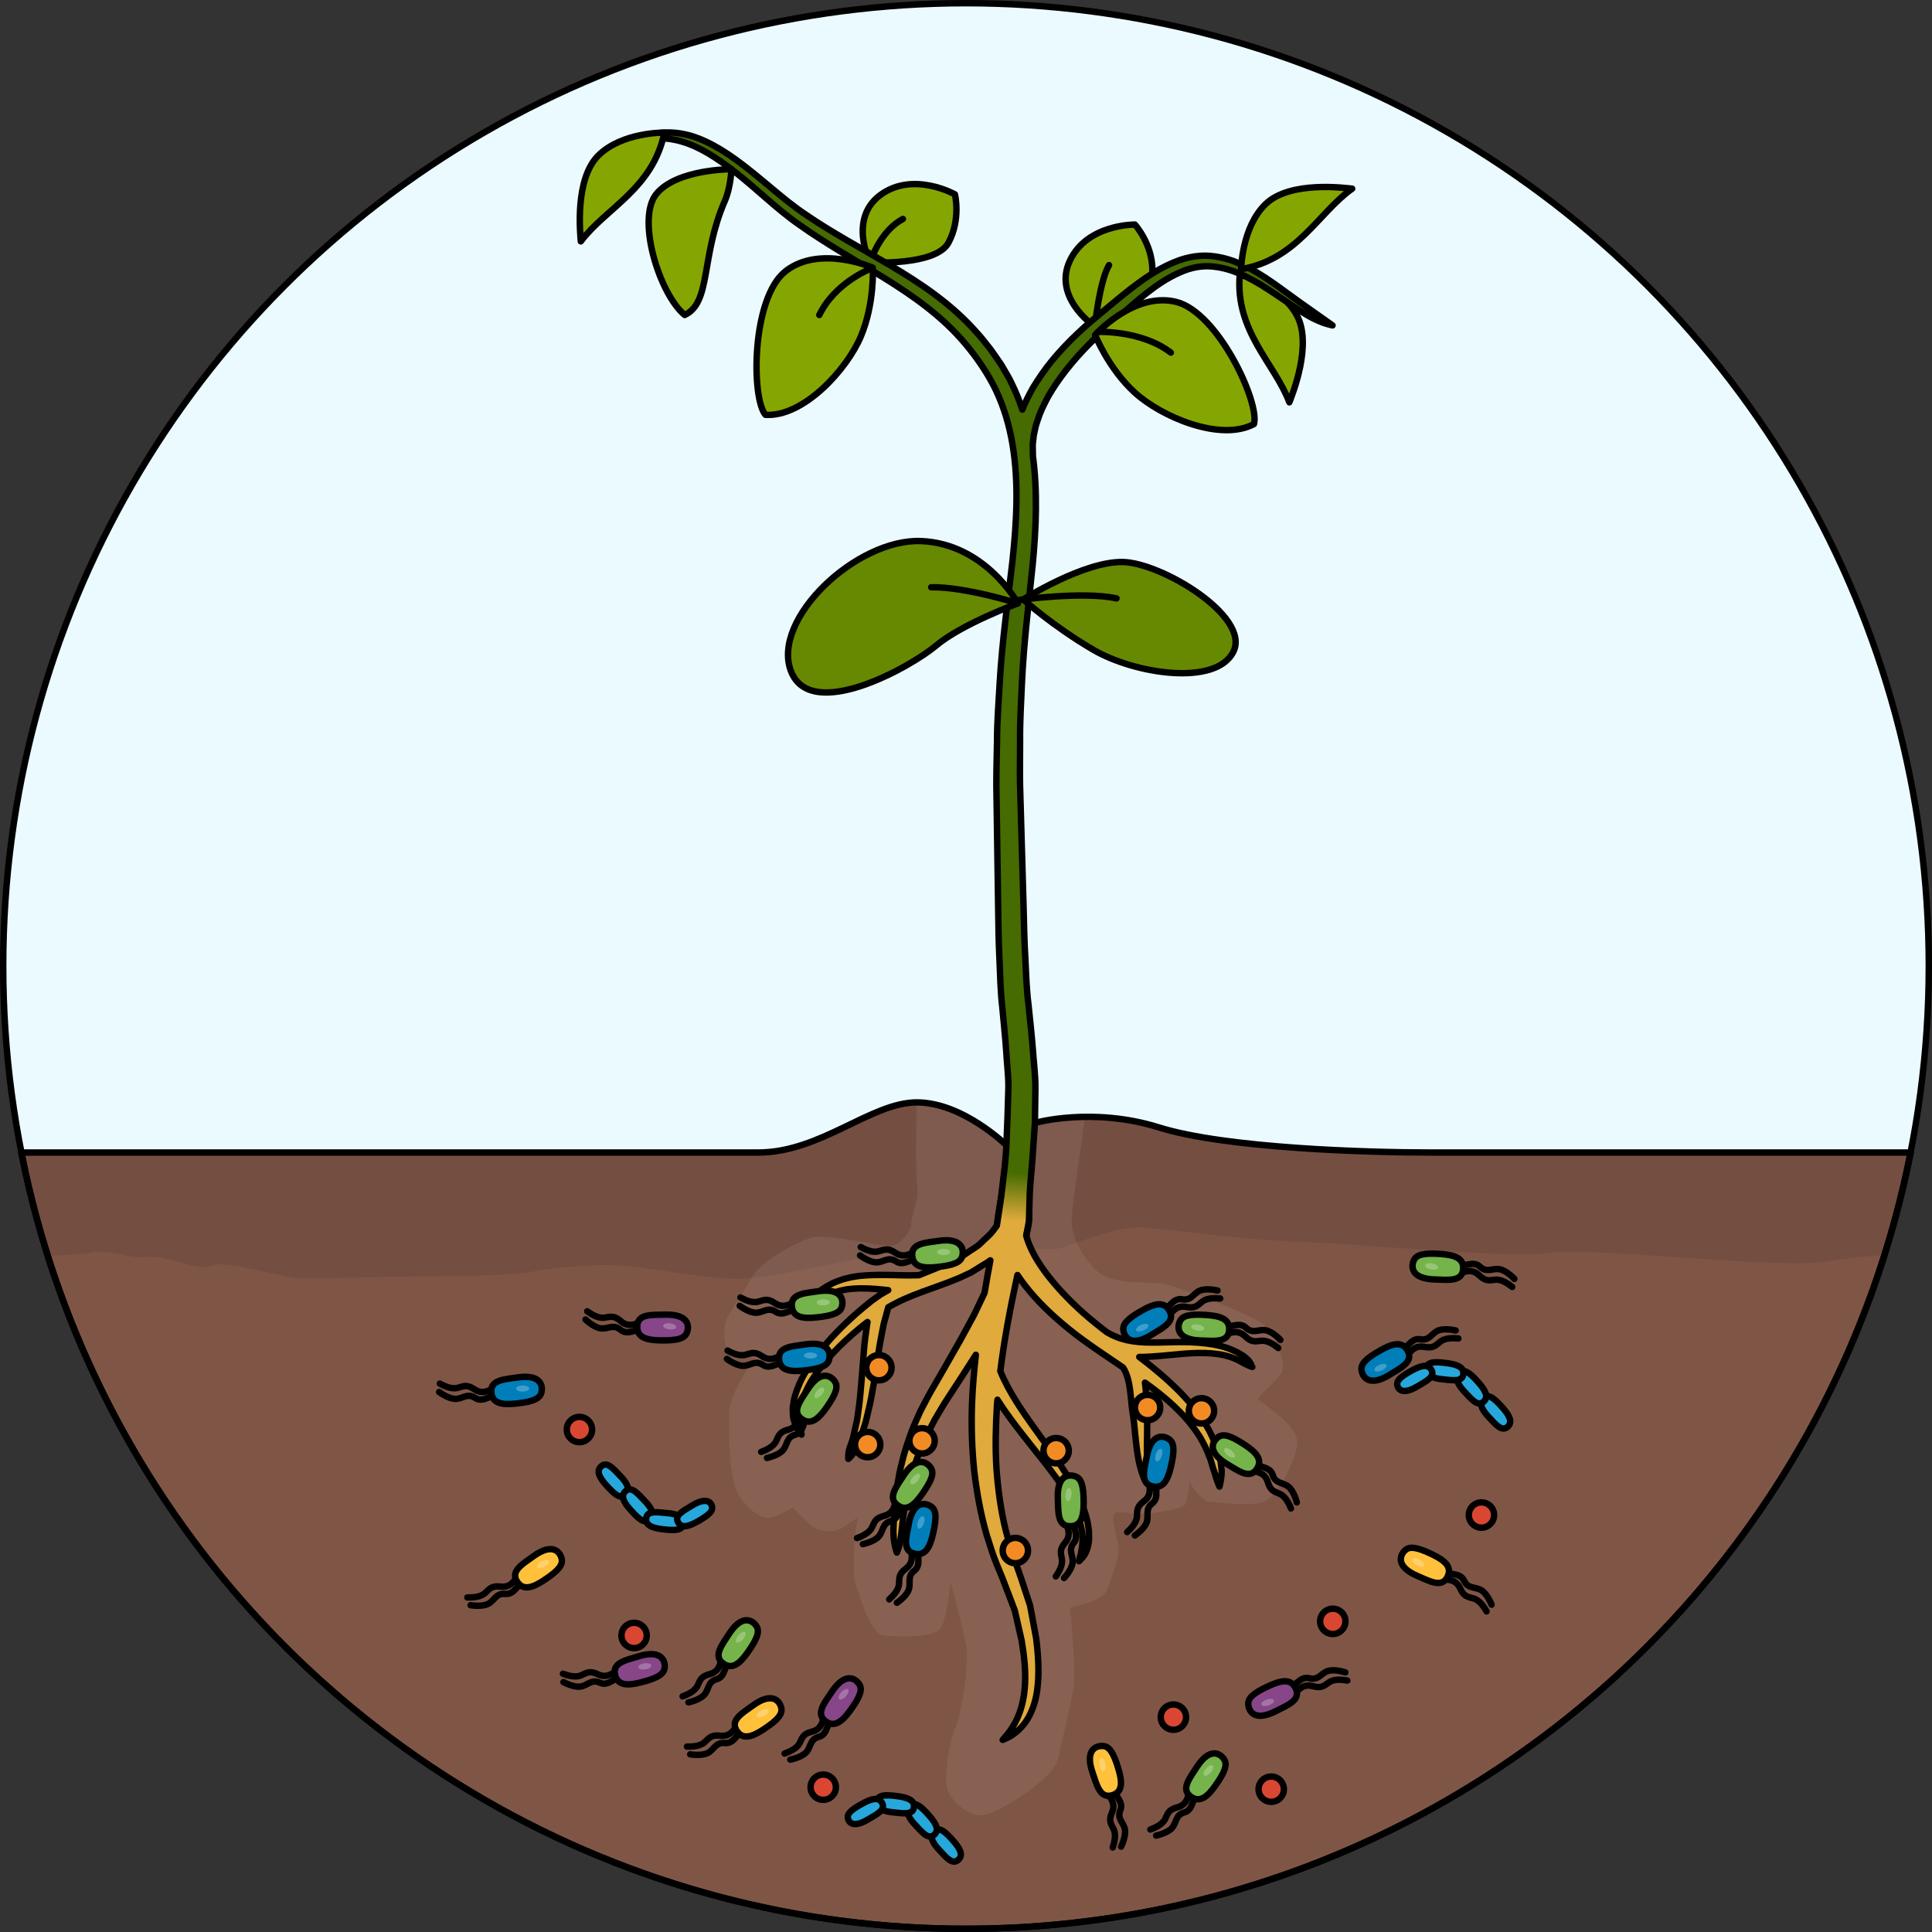 <?xml version="1.0" encoding="utf-8"?>
<!-- Generator: Adobe Illustrator 27.2.0, SVG Export Plug-In . SVG Version: 6.00 Build 0)  -->
<svg version="1.1" id="Camada_1" xmlns="http://www.w3.org/2000/svg" xmlns:xlink="http://www.w3.org/1999/xlink" x="0px" y="0px"
	 width="301px" height="301px" viewBox="0 0 301 301" enable-background="new 0 0 301 301" xml:space="preserve">
<rect x="0" y="0" width="301" height="301" fill="#333333" stroke="none"/>
<g>
	<circle fill="#EBFAFF" cx="150.5" cy="150.5" r="150"/>
	<g>
		<path fill="#7F5646" d="M150.5,300.5c72.9,0,133.644-52.008,147.177-120.941c-23.966,0-67.782,0-74.811,0
			c-9.759,0-31.88-0.651-42.291-3.904c-10.41-3.253-19.339-0.712-19.339-0.712l-4.442,3.474c0,0-6.797-6.666-13.954-6.666
			s-14.964,7.808-24.723,7.808c-7.824,0-84.634,0-114.794,0C16.856,248.492,77.6,300.5,150.5,300.5z"/>
		<path fill="#754E42" d="M180.576,175.655c-10.41-3.253-19.339-0.712-19.339-0.712l-4.442,3.474c0,0-6.797-6.666-13.954-6.666
			s-14.964,7.808-24.723,7.808c-7.824,0-84.634,0-114.794,0c1.072,5.458,2.441,10.809,4.087,16.038
			c2.678-0.014,5.167-0.109,6.54-0.414c3-0.667,5.999,1,8.999,0.667c3-0.333,7.999,2.333,9.999,1.333c2-1,11.333,2,13.999,2
			c2.667,0,17.332-0.333,18.998-0.333s12.999,0,16.665-0.667c3.666-0.667,9.999-1.333,14.332-1c4.333,0.333,12.823,2.05,18.156,2.05
			c5.333,0,20.301-3.87,23.634-3.87s9.784,1.381,11.946-0.171c2.162-1.552,12.509-0.325,14.176-0.658s9.269-3.65,13.268-3.317
			c4,0.333,15.476,1.967,25.142,2.3c9.666,0.333,32.663,2.667,38.329,1.667c5.666-1,35.996,2.667,43.329,1.333
			c2.337-0.425,5.486-0.748,8.693-0.991c1.636-5.206,2.998-10.533,4.064-15.966c-23.966,0-67.782,0-74.811,0
			C213.107,179.559,190.986,178.908,180.576,175.655z"/>
		<path opacity="0.07" fill="#FFFFFF" d="M153.402,282.766c2.395-0.532,10.776-5.588,11.441-8.781
			c0.666-3.193,2.395-9.712,2.528-12.373c0.133-2.661-0.665-11.176-0.665-11.176s5.056-0.931,5.721-2.661
			c0.665-1.729,1.863-4.923,1.863-6.386s-1.597-5.455-0.399-5.721c1.198-0.266,3.06,0.399,3.858,0.266s6.519-0.665,6.918-1.596
			c0.399-0.931,0.665-3.326,0.665-3.326s1.996,2.927,2.927,2.927c0.932,0,7.317,1.064,9.18-0.266c1.862-1.33,4.39-5.987,4.656-8.781
			c0.266-2.794-5.455-6.253-5.987-6.785c-0.532-0.532,3.459-3.326,3.725-4.656c0.266-1.33-0.931-5.322-2.927-7.051
			s-13.836-5.987-15.566-6.386s-7.717,0.266-10.111-1.729c-2.395-1.996-4.391-5.455-4.257-8.515
			c0.077-1.767,1.174-9.522,2.087-15.762c-4.695,0.056-7.824,0.935-7.824,0.935l-4.442,3.474c0,0-6.797-6.666-13.954-6.666
			c-0.014,0-0.028,0.003-0.042,0.003c-0.086,4.538-0.166,11.305,0.095,12.694c0.399,2.129-0.932,5.056-0.932,6.253
			c0,1.198-1.996,3.592-3.459,3.459s-9.18-1.729-11.441-1.464c-2.262,0.266-8.648,3.858-9.979,6.386
			c-1.33,2.528-2.794,4.391-3.725,6.12s-0.532,5.455,0.532,5.588c1.064,0.133,4.125,0.133,4.125,0.133s-4.258,5.721-4.391,9.047
			c-0.133,3.326,0,10.244,1.331,12.639s3.193,3.725,4.523,3.858s3.991-1.596,3.991-1.596s2.128,2.129,3.06,2.927
			c0.931,0.798,3.459,1.064,4.656,0.266c1.197-0.798,2.395-1.596,2.395-1.596s-1.064,8.115-0.266,10.377
			c0.798,2.262,2.395,7.85,4.39,7.983s7.717,0.399,8.781-1.064c1.064-1.464,1.597-7.317,1.597-7.317s2.395,8.382,2.528,10.909
			c0.133,2.528-0.532,8.781-1.729,11.708c-1.197,2.927-1.729,7.849-1.331,9.579C147.948,280.372,151.007,283.298,153.402,282.766z"
			/>
		<path fill="none" stroke="#000000" stroke-linecap="round" stroke-linejoin="round" stroke-miterlimit="10" d="M150.5,300.5
			c72.9,0,133.644-52.008,147.177-120.941c-23.966,0-67.782,0-74.811,0c-9.759,0-31.88-0.651-42.291-3.904
			c-10.41-3.253-19.339-0.712-19.339-0.712l-4.442,3.474c0,0-6.797-6.666-13.954-6.666s-14.964,7.808-24.723,7.808
			c-7.824,0-84.634,0-114.794,0C16.856,248.492,77.6,300.5,150.5,300.5z"/>
	</g>
	<g>
		<path fill="#85A601" d="M193.151,42.757c0,0,6.361,1.754,8.872,6.328c2.513,4.572-0.712,12.459-1.146,13.595
			C198.603,56.604,192.389,51.646,193.151,42.757z"/>
		<path fill="none" stroke="#000000" stroke-linecap="round" stroke-linejoin="round" stroke-miterlimit="10" d="M193.151,42.757
			c0,0,6.361,1.754,8.872,6.328c2.513,4.572-0.712,12.459-1.146,13.595C198.603,56.604,192.389,51.646,193.151,42.757z"/>
		<path fill="#85A601" d="M135.535,40.878c0,0,10.257,0.578,12.227-3.056c1.971-3.636,1.015-7.542,1.015-7.542
			s-6.471-3.644-11.565,0.058C132.117,34.04,135.535,40.878,135.535,40.878z"/>
		<path fill="none" stroke="#000000" stroke-linecap="round" stroke-linejoin="round" stroke-miterlimit="10" d="M135.994,39.767
			c0,0,1.487-3.981,4.679-5.654"/>
		<path fill="none" stroke="#000000" stroke-linecap="round" stroke-linejoin="round" stroke-miterlimit="10" d="M135.535,40.878
			c0,0,10.257,0.578,12.227-3.056c1.971-3.636,1.015-7.542,1.015-7.542s-6.471-3.644-11.565,0.058
			C132.117,34.04,135.535,40.878,135.535,40.878z"/>
		<path fill="#85A601" d="M170.284,50.64c0,0,9.276-4.417,9.259-8.55c-0.017-4.137-2.731-7.104-2.731-7.104
			s-7.425-0.091-10.118,5.603C164.001,46.282,170.284,50.64,170.284,50.64z"/>
		<path fill="none" stroke="#000000" stroke-linecap="round" stroke-linejoin="round" stroke-miterlimit="10" d="M170.616,50.476
			c0,0,0.732-6.747,2.167-9.172"/>
		<path fill="none" stroke="#000000" stroke-linecap="round" stroke-linejoin="round" stroke-miterlimit="10" d="M170.284,50.64
			c0,0,9.276-4.417,9.259-8.55c-0.017-4.137-2.731-7.104-2.731-7.104s-7.425-0.091-10.118,5.603
			C164.001,46.282,170.284,50.64,170.284,50.64z"/>
		<g>
			<path fill="#E0AA3C" d="M194.53,211.955c-0.261-0.253-0.587-0.572-1.024-0.838c-0.436-0.265-0.94-0.556-1.525-0.793
				c-2.327-1.039-5.711-1.294-8.917-1.224c-0.796,0.017-1.593,0.036-2.38,0.053c-0.743,0.013-1.539,0.017-2.248-0.007
				c-1.427-0.05-2.674-0.248-3.695-0.572c-0.515-0.136-0.964-0.363-1.356-0.519c-0.36-0.198-0.645-0.319-0.935-0.494
				c-0.587-0.45-1.17-0.903-1.757-1.383c-1.287-1.031-2.503-2.116-3.621-3.207c-2.238-2.191-4.102-4.417-5.358-6.441
				c-0.647-1.007-1.093-1.973-1.443-2.825c-0.158-0.417-0.284-0.82-0.383-1.185c0.152-0.743,0.29-1.489,0.412-2.239
				c0.483-2.717-0.603-5.663-0.233-8.368c0.26-1.901,0.792-4.424-1.418-4.424c-1.475,0-2.35,6.054-2.474,7.843
				c-0.206,1.321-0.42,2.686-0.661,4.107c0,0,0,0.057,0,0.141c-0.057,0.442-0.135,0.902-0.207,1.354
				c-0.222,0.306-0.436,0.603-0.661,0.912c-0.519,0.646-1.201,1.175-1.806,1.791c-0.597,0.635-1.439,1.014-2.162,1.552l-0.566,0.383
				c0,0-0.14,0.095-0.173,0.119l-0.082,0.042l-0.327,0.169l-1.327,0.676c-1.546,0.713-3.286,1.39-5.032,2.098
				c-0.129,0-0.286,0.003-0.484,0.009c-0.545,0.016-1.195,0.022-2.087,0.004c-1.749-0.033-4.169-0.149-6.666,0.092
				c-0.628,0.079-1.248,0.177-1.857,0.335c-0.607,0.123-1.196,0.347-1.753,0.549c-1.115,0.449-2.063,1.049-2.796,1.639
				c-0.384,0.275-0.661,0.609-0.945,0.86c-0.29,0.247-0.471,0.528-0.611,0.766c-0.264,0.49-0.293,0.853-0.293,0.853
				s0.378-0.07,0.829-0.334c0.222-0.139,0.451-0.341,0.734-0.542c0.289-0.197,0.576-0.469,0.953-0.667
				c0.719-0.445,1.608-0.861,2.615-1.125c0.511-0.114,1.028-0.248,1.58-0.288c0.543-0.077,1.11-0.075,1.669-0.103
				c1.468-0.016,2.952,0.136,4.318,0.278c-0.407,0.238-0.829,0.449-1.222,0.704l-1.298,0.911l-1.155,0.933
				c-0.783,0.642-1.518,1.288-2.231,1.945c-2.834,2.625-5.246,5.369-6.86,8.075c-0.826,1.335-1.394,2.694-1.766,3.943
				c-0.178,0.626-0.253,1.25-0.337,1.809c0.003,0.578,0.025,1.106,0.079,1.572c0.136,0.464,0.25,0.871,0.372,1.214
				c0.12,0.339,0.347,0.585,0.473,0.795c0.271,0.416,0.438,0.606,0.438,0.606s-0.026-0.276-0.119-0.737
				c-0.03-0.238-0.119-0.508-0.136-0.837c0.004-0.338-0.019-0.709-0.036-1.118c0.02-0.413,0.112-0.869,0.129-1.357
				c0.139-0.484,0.22-1.014,0.403-1.564c0.389-1.096,0.957-2.302,1.79-3.513c1.624-2.444,4.058-4.972,6.912-7.36
				c0.43-0.359,0.888-0.704,1.337-1.056c-0.033,0.198-0.066,0.396-0.092,0.618c-0.187,1.211-0.383,2.611-0.479,4.063
				c-0.115,1.453-0.24,3.002-0.363,4.55c-0.155,1.527-0.234,3.072-0.469,4.476c-0.115,0.706-0.154,1.41-0.322,2.04
				c-0.145,0.638-0.282,1.241-0.409,1.794c-0.199,1.141-0.694,1.963-0.784,2.649c-0.121,0.675-0.069,1.137-0.069,1.137
				s0.352-0.255,0.75-0.833c0.191-0.293,0.392-0.664,0.591-1.105c0.22-0.437,0.441-0.937,0.606-1.505
				c0.189-0.565,0.389-1.173,0.605-1.824c0.235-0.645,0.345-1.347,0.532-2.065c0.376-1.443,0.627-2.985,0.902-4.533
				c0.234-1.53,0.469-3.064,0.686-4.501c0.214-1.444,0.466-2.719,0.677-3.805c0.164-1.077,0.524-2.041,0.665-2.689
				c0.086-0.323,0.152-0.577,0.215-0.765c1.577-0.929,3.299-1.668,5.13-2.339c0.053-0.019,0.1-0.04,0.152-0.062
				c1.88-0.686,3.791-1.331,5.767-2.16l1.35-0.63l0.337-0.156l0.083-0.038l0.128-0.07l0.166-0.102l0.673-0.411
				c0.7-0.471,1.453-0.848,2.116-1.342c-0.136,0.698-0.268,1.399-0.393,2.108c-0.178,0.972-0.346,1.972-0.512,2.962
				c-0.115,0.243-0.243,0.512-0.403,0.845c-0.257,0.548-0.574,1.208-0.937,1.968c-0.346,0.781-0.821,1.548-1.291,2.446
				c-0.495,0.887-0.976,1.848-1.581,2.866c-0.584,1.026-1.2,2.106-1.835,3.222c-0.648,1.122-1.32,2.281-2,3.461
				c-0.754,1.251-1.308,2.438-1.977,3.672c-0.578,1.3-1.203,2.633-1.642,3.955c-0.465,1.323-0.895,2.624-1.181,3.925
				c-0.367,1.275-0.552,2.545-0.763,3.737c-0.224,1.189-0.277,2.335-0.409,3.378c-0.102,1.047-0.104,2.013-0.155,2.862
				c-0.063,0.849,0,1.592,0.066,2.205c0.161,1.222,0.446,1.912,0.446,1.912s0.323-0.692,0.548-1.884
				c0.189-1.192,0.31-2.895,0.614-4.911c0.198-1.002,0.326-2.102,0.623-3.228c0.288-1.126,0.549-2.322,0.982-3.51
				c0.362-1.211,0.861-2.416,1.385-3.628c0.5-1.225,1.163-2.35,1.753-3.546c0.71-1.156,1.406-2.437,2.117-3.473
				c0.742-1.137,1.469-2.257,2.176-3.341c0.704-1.096,1.383-2.156,2.029-3.162c0.026-0.044,0.047-0.086,0.077-0.129
				c-0.273,2.521-0.502,5.061-0.597,7.629c-0.116,3.497-0.016,7.007,0.346,10.45c0.404,3.436,1.016,6.801,1.938,9.973
				c0.491,1.572,0.965,3.13,1.571,4.598c0.301,0.731,0.599,1.456,0.898,2.176c0.261,0.677,0.516,1.348,0.768,2.008
				c0.263,0.686,0.523,1.364,0.774,2.032l0.375,0.995l0.223,0.969c0.29,1.286,0.574,2.528,0.844,3.72
				c0.421,2.483,0.636,4.76,0.524,6.738c-0.096,1.982-0.498,3.629-1.02,4.912c-0.512,1.295-1.172,2.219-1.658,2.847
				c-0.524,0.617-0.803,0.947-0.803,0.947s0.411-0.142,1.156-0.535c0.706-0.43,1.743-1.201,2.624-2.565
				c0.871-1.361,1.513-3.272,1.684-5.457c0.217-2.179,0.079-4.628-0.24-7.212c-0.243-1.32-0.494-2.697-0.758-4.12
				c-0.069-0.356-0.139-0.715-0.207-1.079l-0.334-1.01c-0.222-0.677-0.451-1.366-0.68-2.063c-0.249-0.734-0.426-1.331-0.742-2.197
				c-0.248-0.689-0.5-1.389-0.756-2.092c-0.512-1.407-0.895-2.895-1.294-4.4c-0.739-3.026-1.175-6.222-1.418-9.486
				c-0.21-3.271-0.127-6.612,0.074-9.947c0.018-0.277,0.058-0.554,0.079-0.829c1.645,2.612,3.79,5.296,5.872,7.923
				c1.556,1.964,3.104,3.873,4.339,5.807c0.631,0.961,1.181,1.918,1.638,2.854c0.469,0.931,0.804,1.846,1.063,2.704
				c0.112,0.432,0.184,0.851,0.276,1.248c0.03,0.4,0.061,0.781,0.09,1.138c-0.042,0.706-0.073,1.325-0.201,1.826
				c-0.04,0.528-0.224,0.902-0.275,1.2c-0.079,0.286-0.103,0.458-0.103,0.458s0.124-0.099,0.325-0.327
				c0.201-0.227,0.56-0.554,0.763-1.098c0.273-0.523,0.409-1.228,0.484-2.037c-0.007-0.403-0.017-0.83-0.029-1.282
				c-0.067-0.445-0.123-0.915-0.215-1.395c-0.829-3.866-3.671-8.244-6.599-12.262c-1.453-2.041-2.943-4.038-4.174-5.965
				c-1.205-1.859-2.162-3.654-2.809-5.246c0.605-4.879,1.525-9.685,2.509-14.256c0.053-0.244,0.11-0.478,0.162-0.719
				c1.543,2.331,3.678,4.682,6.186,6.88c1.258,1.11,2.599,2.195,4.022,3.225c1.353,0.998,2.868,2.017,4.284,2.975
				c0.644,0.436,1.279,0.867,1.922,1.303c0.044,0.063,0.102,0.129,0.131,0.185c0.083,0.125,0.226,0.396,0.345,0.681
				c0.129,0.286,0.242,0.651,0.352,1.06c0.217,0.824,0.338,1.865,0.459,3.043c0.059,0.589,0.11,1.214,0.205,1.885
				c0.102,0.657,0.202,1.245,0.261,1.845c0.247,2.48,0.459,5.13,1.014,7.063c0.29,0.954,0.564,1.771,0.96,2.24
				c0.182,0.241,0.4,0.384,0.549,0.466c0.145,0.09,0.24,0.12,0.24,0.12s0.029-0.411-0.084-0.935
				c-0.05-0.271-0.166-0.565-0.259-0.924c-0.095-0.354-0.187-0.76-0.247-1.22c-0.301-1.824-0.114-4.317-0.129-6.936
				c-0.007-0.68-0.049-1.362-0.096-1.954c-0.02-0.614-0.042-1.216-0.062-1.801c-0.014-0.843-0.086-1.655-0.189-2.438
				c0.969,0.7,1.918,1.403,2.784,2.138c1.228,0.997,2.321,2.044,3.298,3.093c0.968,1.053,1.773,2.131,2.44,3.18
				c0.624,1.065,1.148,2.074,1.473,3.031c0.409,0.924,0.532,1.799,0.825,2.488c0.383,1.412,0.788,2.276,0.788,2.276
				s0.074-0.215,0.145-0.634c0.083-0.413,0.195-1.031,0.198-1.823c-0.102-0.77-0.112-1.76-0.511-2.791
				c-0.288-1.068-0.783-2.208-1.397-3.423c-0.651-1.188-1.449-2.42-2.416-3.625c-0.972-1.195-2.071-2.393-3.292-3.523
				c-1.196-1.162-2.516-2.248-3.863-3.336c-0.444-0.355-0.908-0.697-1.362-1.048c0.317,0.004,0.632,0.004,0.95-0.012
				c0.791-0.028,1.537-0.086,2.359-0.156c0.78-0.073,1.575-0.142,2.368-0.218c3.135-0.334,6.253-0.378,8.414,0.36
				c0.545,0.164,1.015,0.382,1.427,0.586c0.407,0.215,0.743,0.426,1.067,0.558c0.586,0.333,1.045,0.437,1.045,0.437
				S194.985,212.552,194.53,211.955z"/>
			<path fill="none" stroke="#000000" stroke-linecap="round" stroke-linejoin="round" stroke-miterlimit="10" d="M194.53,211.955
				c-0.261-0.253-0.587-0.572-1.024-0.838c-0.436-0.265-0.94-0.556-1.525-0.793c-2.327-1.039-5.711-1.294-8.917-1.224
				c-0.796,0.017-1.593,0.036-2.38,0.053c-0.743,0.013-1.539,0.017-2.248-0.007c-1.427-0.05-2.674-0.248-3.695-0.572
				c-0.515-0.136-0.964-0.363-1.356-0.519c-0.36-0.198-0.645-0.319-0.935-0.494c-0.587-0.45-1.17-0.903-1.757-1.383
				c-1.287-1.031-2.503-2.116-3.621-3.207c-2.238-2.191-4.102-4.417-5.358-6.441c-0.647-1.007-1.093-1.973-1.443-2.825
				c-0.158-0.417-0.284-0.82-0.383-1.185c0.152-0.743,0.344-1.482,0.412-2.239c0.22-2.469-0.603-5.663-0.233-8.368
				c0.26-1.901,0.295-4.07-1.875-4.487c-0.848-0.163-1.893,6.117-2.017,7.906c-0.206,1.321-0.42,2.686-0.661,4.107
				c0,0,0,0.057,0,0.141c-0.057,0.442-0.135,0.902-0.207,1.354c-0.222,0.306-0.436,0.603-0.661,0.912
				c-0.519,0.646-1.201,1.175-1.806,1.791c-0.597,0.635-1.439,1.014-2.162,1.552l-0.566,0.383c0,0-0.14,0.095-0.173,0.119
				l-0.082,0.042l-0.327,0.169l-1.327,0.676c-1.546,0.713-3.286,1.39-5.032,2.098c-0.129,0-0.286,0.003-0.484,0.009
				c-0.545,0.016-1.195,0.022-2.087,0.004c-1.749-0.033-4.169-0.149-6.666,0.092c-0.628,0.079-1.248,0.177-1.857,0.335
				c-0.607,0.123-1.196,0.347-1.753,0.549c-1.115,0.449-2.063,1.049-2.796,1.639c-0.384,0.275-0.661,0.609-0.945,0.86
				c-0.29,0.247-0.471,0.528-0.611,0.766c-0.264,0.49-0.293,0.853-0.293,0.853s0.378-0.07,0.829-0.334
				c0.222-0.139,0.451-0.341,0.734-0.542c0.289-0.197,0.576-0.469,0.953-0.667c0.719-0.445,1.608-0.861,2.615-1.125
				c0.511-0.114,1.028-0.248,1.58-0.288c0.543-0.077,1.11-0.075,1.669-0.103c1.468-0.016,2.952,0.136,4.318,0.278
				c-0.407,0.238-0.829,0.449-1.222,0.704l-1.298,0.911l-1.155,0.933c-0.783,0.642-1.518,1.288-2.231,1.945
				c-2.834,2.625-5.246,5.369-6.86,8.075c-0.826,1.335-1.394,2.694-1.766,3.943c-0.178,0.626-0.253,1.25-0.337,1.809
				c0.003,0.578,0.025,1.106,0.079,1.572c0.136,0.464,0.25,0.871,0.372,1.214c0.12,0.339,0.347,0.585,0.473,0.795
				c0.271,0.416,0.438,0.606,0.438,0.606s-0.026-0.276-0.119-0.737c-0.03-0.238-0.119-0.508-0.136-0.837
				c0.004-0.338-0.019-0.709-0.036-1.118c0.02-0.413,0.112-0.869,0.129-1.357c0.139-0.484,0.22-1.014,0.403-1.564
				c0.389-1.096,0.957-2.302,1.79-3.513c1.624-2.444,4.058-4.972,6.912-7.36c0.43-0.359,0.888-0.704,1.337-1.056
				c-0.033,0.198-0.066,0.396-0.092,0.618c-0.187,1.211-0.383,2.611-0.479,4.063c-0.115,1.453-0.24,3.002-0.363,4.55
				c-0.155,1.527-0.234,3.072-0.469,4.476c-0.115,0.706-0.154,1.41-0.322,2.04c-0.145,0.638-0.282,1.241-0.409,1.794
				c-0.199,1.141-0.694,1.963-0.784,2.649c-0.121,0.675-0.069,1.137-0.069,1.137s0.352-0.255,0.75-0.833
				c0.191-0.293,0.392-0.664,0.591-1.105c0.22-0.437,0.441-0.937,0.606-1.505c0.189-0.565,0.389-1.173,0.605-1.824
				c0.235-0.645,0.345-1.347,0.532-2.065c0.376-1.443,0.627-2.985,0.902-4.533c0.234-1.53,0.469-3.064,0.686-4.501
				c0.214-1.444,0.466-2.719,0.677-3.805c0.164-1.077,0.524-2.041,0.665-2.689c0.086-0.323,0.152-0.577,0.215-0.765
				c1.577-0.929,3.299-1.668,5.13-2.339c0.053-0.019,0.1-0.04,0.152-0.062c1.88-0.686,3.791-1.331,5.767-2.16l1.35-0.63l0.337-0.156
				l0.083-0.038l0.128-0.07l0.166-0.102l0.673-0.411c0.7-0.471,1.453-0.848,2.116-1.342c-0.136,0.698-0.268,1.399-0.393,2.108
				c-0.178,0.972-0.346,1.972-0.512,2.962c-0.115,0.243-0.243,0.512-0.403,0.845c-0.257,0.548-0.574,1.208-0.937,1.968
				c-0.346,0.781-0.821,1.548-1.291,2.446c-0.495,0.887-0.976,1.848-1.581,2.866c-0.584,1.026-1.2,2.106-1.835,3.222
				c-0.648,1.122-1.32,2.281-2,3.461c-0.754,1.251-1.308,2.438-1.977,3.672c-0.578,1.3-1.203,2.633-1.642,3.955
				c-0.465,1.323-0.895,2.624-1.181,3.925c-0.367,1.275-0.552,2.545-0.763,3.737c-0.224,1.189-0.277,2.335-0.409,3.378
				c-0.102,1.047-0.104,2.013-0.155,2.862c-0.063,0.849,0,1.592,0.066,2.205c0.161,1.222,0.446,1.912,0.446,1.912
				s0.323-0.692,0.548-1.884c0.189-1.192,0.31-2.895,0.614-4.911c0.198-1.002,0.326-2.102,0.623-3.228
				c0.288-1.126,0.549-2.322,0.982-3.51c0.362-1.211,0.861-2.416,1.385-3.628c0.5-1.225,1.163-2.35,1.753-3.546
				c0.71-1.156,1.406-2.437,2.117-3.473c0.742-1.137,1.469-2.257,2.176-3.341c0.704-1.096,1.383-2.156,2.029-3.162
				c0.026-0.044,0.047-0.086,0.077-0.129c-0.273,2.521-0.502,5.061-0.597,7.629c-0.116,3.497-0.016,7.007,0.346,10.45
				c0.404,3.436,1.016,6.801,1.938,9.973c0.491,1.572,0.965,3.13,1.571,4.598c0.301,0.731,0.599,1.456,0.898,2.176
				c0.261,0.677,0.516,1.348,0.768,2.008c0.263,0.686,0.523,1.364,0.774,2.032l0.375,0.995l0.223,0.969
				c0.29,1.286,0.574,2.528,0.844,3.72c0.421,2.483,0.636,4.76,0.524,6.738c-0.096,1.982-0.498,3.629-1.02,4.912
				c-0.512,1.295-1.172,2.219-1.658,2.847c-0.524,0.617-0.803,0.947-0.803,0.947s0.411-0.142,1.156-0.535
				c0.706-0.43,1.743-1.201,2.624-2.565c0.871-1.361,1.513-3.272,1.684-5.457c0.217-2.179,0.079-4.628-0.24-7.212
				c-0.243-1.32-0.494-2.697-0.758-4.12c-0.069-0.356-0.139-0.715-0.207-1.079l-0.334-1.01c-0.222-0.677-0.451-1.366-0.68-2.063
				c-0.249-0.734-0.426-1.331-0.742-2.197c-0.248-0.689-0.5-1.389-0.756-2.092c-0.512-1.407-0.895-2.895-1.294-4.4
				c-0.739-3.026-1.175-6.222-1.418-9.486c-0.21-3.271-0.127-6.612,0.074-9.947c0.018-0.277,0.058-0.554,0.079-0.829
				c1.645,2.612,3.79,5.296,5.872,7.923c1.556,1.964,3.104,3.873,4.339,5.807c0.631,0.961,1.181,1.918,1.638,2.854
				c0.469,0.931,0.804,1.846,1.063,2.704c0.112,0.432,0.184,0.851,0.276,1.248c0.03,0.4,0.061,0.781,0.09,1.138
				c-0.042,0.706-0.073,1.325-0.201,1.826c-0.04,0.528-0.224,0.902-0.275,1.2c-0.079,0.286-0.103,0.458-0.103,0.458
				s0.124-0.099,0.325-0.327c0.201-0.227,0.56-0.554,0.763-1.098c0.273-0.523,0.409-1.228,0.484-2.037
				c-0.007-0.403-0.017-0.83-0.029-1.282c-0.067-0.445-0.123-0.915-0.215-1.395c-0.829-3.866-3.671-8.244-6.599-12.262
				c-1.453-2.041-2.943-4.038-4.174-5.965c-1.205-1.859-2.162-3.654-2.809-5.246c0.605-4.879,1.525-9.685,2.509-14.256
				c0.053-0.244,0.11-0.478,0.162-0.719c1.543,2.331,3.678,4.682,6.186,6.88c1.258,1.11,2.599,2.195,4.022,3.225
				c1.353,0.998,2.868,2.017,4.284,2.975c0.644,0.436,1.279,0.867,1.922,1.303c0.044,0.063,0.102,0.129,0.131,0.185
				c0.083,0.125,0.226,0.396,0.345,0.681c0.129,0.286,0.242,0.651,0.352,1.06c0.217,0.824,0.338,1.865,0.459,3.043
				c0.059,0.589,0.11,1.214,0.205,1.885c0.102,0.657,0.202,1.245,0.261,1.845c0.247,2.48,0.459,5.13,1.014,7.063
				c0.29,0.954,0.564,1.771,0.96,2.24c0.182,0.241,0.4,0.384,0.549,0.466c0.145,0.09,0.24,0.12,0.24,0.12s0.029-0.411-0.084-0.935
				c-0.05-0.271-0.166-0.565-0.259-0.924c-0.095-0.354-0.187-0.76-0.247-1.22c-0.301-1.824-0.114-4.317-0.129-6.936
				c-0.007-0.68-0.049-1.362-0.096-1.954c-0.02-0.614-0.042-1.216-0.062-1.801c-0.014-0.843-0.086-1.655-0.189-2.438
				c0.969,0.7,1.918,1.403,2.784,2.138c1.228,0.997,2.321,2.044,3.298,3.093c0.968,1.053,1.773,2.131,2.44,3.18
				c0.624,1.065,1.148,2.074,1.473,3.031c0.409,0.924,0.532,1.799,0.825,2.488c0.383,1.412,0.788,2.276,0.788,2.276
				s0.074-0.215,0.145-0.634c0.083-0.413,0.195-1.031,0.198-1.823c-0.102-0.77-0.112-1.76-0.511-2.791
				c-0.288-1.068-0.783-2.208-1.397-3.423c-0.651-1.188-1.449-2.42-2.416-3.625c-0.972-1.195-2.071-2.393-3.292-3.523
				c-1.196-1.162-2.516-2.248-3.863-3.336c-0.444-0.355-0.908-0.697-1.362-1.048c0.317,0.004,0.632,0.004,0.95-0.012
				c0.791-0.028,1.537-0.086,2.359-0.156c0.78-0.073,1.575-0.142,2.368-0.218c3.135-0.334,6.253-0.378,8.414,0.36
				c0.545,0.164,1.015,0.382,1.427,0.586c0.407,0.215,0.743,0.426,1.067,0.558c0.586,0.333,1.045,0.437,1.045,0.437
				S194.985,212.552,194.53,211.955z"/>
			<linearGradient id="SVGID_1_" gradientUnits="userSpaceOnUse" x1="142.738" y1="174.876" x2="141.702" y2="189.002">
				<stop  offset="0.468" style="stop-color:#456B01"/>
				<stop  offset="1" style="stop-color:#E0AA3C"/>
			</linearGradient>
			<path fill="url(#SVGID_1_)" d="M206.989,50.252c-0.396-0.279-0.979-0.69-1.719-1.212c-1.479-1.027-3.567-2.515-6.102-4.375
				c-1.277-0.912-2.687-1.891-4.303-2.768c-1.601-0.869-3.478-1.647-5.536-1.94c-2.044-0.342-4.333,0.023-6.303,0.857
				c-2.006,0.809-3.85,1.954-5.568,3.206c-1.721,1.248-3.345,2.605-4.908,3.912c-1.55,1.285-3.177,2.588-4.615,3.967
				c-1.449,1.37-2.783,2.779-3.965,4.196c-1.173,1.427-2.165,2.887-3.018,4.281c-0.668,1.195-1.248,2.334-1.675,3.434
				c-0.477-1.43-1.038-2.829-1.708-4.169c-0.316-0.727-0.756-1.391-1.141-2.078l-0.297-0.509c-0.062-0.1-0.073-0.137-0.175-0.29
				l-0.16-0.23l-0.638-0.926c-0.413-0.615-0.848-1.231-1.355-1.842c-0.491-0.602-0.95-1.244-1.477-1.787
				c-4.012-4.62-8.966-7.87-13.62-10.636c-4.687-2.762-9.159-5.16-13.003-7.797c-1.935-1.273-3.649-2.693-5.289-4.06
				c-1.641-1.38-3.223-2.693-4.764-3.871c-3.074-2.353-6.132-4.112-8.972-4.696c-2.833-0.622-5.138-0.104-6.508,0.479
				c-0.694,0.282-1.176,0.609-1.513,0.789c-0.33,0.192-0.499,0.291-0.499,0.291s0.189-0.062,0.554-0.178
				c0.373-0.094,0.881-0.344,1.588-0.498c1.412-0.308,3.551-0.492,6.069,0.3c2.534,0.728,5.32,2.473,8.284,4.798
				c1.479,1.178,3.009,2.497,4.63,3.914c1.631,1.414,3.375,2.919,5.353,4.276c3.885,2.773,8.381,5.297,12.946,8.108
				c4.543,2.819,9.194,6.023,12.855,10.416c1.783,2.132,3.511,4.625,4.728,7.194c1.244,2.613,2.082,5.457,2.577,8.399
				c0.997,5.901,0.652,12.108-0.012,18.281c-0.712,6.148-1.604,12.505-1.971,18.718c-0.18,3.114-0.419,6.199-0.427,9.267
				c-0.056,3.06-0.156,6.101-0.073,9.033c0.088,5.891,0.172,11.588,0.252,16.988c0.034,2.702,0.071,5.335,0.2,7.936
				c0.109,2.584,0.162,5.105,0.438,7.428c0.208,2.357,0.458,4.57,0.605,6.759c0.113,2.073,0.379,4.016,0.35,5.88
				c-0.068,2.974-0.186,5.946-0.309,8.918c-0.111,2.662-0.887,7.948-1.28,11.165c-0.066,0.538,0.196,2.138,0.583,2.656
				c0.175,0.231,1.494-0.707,1.773-0.596c1.12,0.447,2.33-0.299,2.43-1.359c0.109-1.778,0.078-4.111,0.205-5.572
				c0.151-1.723,0.302-3.445,0.416-5.171c0.095-1.387,0.2-2.923,0.315-4.596c0.024-1.697,0.05-3.536,0.077-5.498
				c0.011-1.964-0.28-4.078-0.427-6.289c-0.157-2.098-0.434-4.373-0.661-6.709c-0.3-2.36-0.361-4.751-0.488-7.243
				c-0.145-2.473-0.206-5.096-0.265-7.793c-0.156-5.397-0.322-11.09-0.491-16.98c-0.126-2.957-0.068-5.908-0.056-8.91
				c-0.036-3,0.156-6.04,0.289-9.105c0.273-6.143,1.045-12.26,1.689-18.606c0.526-5.547,0.763-11.236,0.01-16.822
				c0-0.017,0.009-0.032,0.009-0.05c0,0-0.004-0.261-0.013-0.748c-0.004-0.244-0.01-0.544-0.016-0.897
				c0.02-0.321,0.077-0.644,0.114-1.031c0.017-0.373,0.121-0.823,0.236-1.313c0.09-0.491,0.245-1.015,0.444-1.569
				c0.345-1.12,0.937-2.336,1.632-3.637c1.478-2.573,3.649-5.38,6.329-8.09c1.332-1.37,2.811-2.64,4.366-4.021
				c1.529-1.374,3.055-2.742,4.66-3.992c1.597-1.253,3.282-2.373,5.053-3.157c1.774-0.809,3.596-1.167,5.421-0.937
				c1.819,0.197,3.51,0.821,5.071,1.597c1.555,0.774,2.962,1.678,4.253,2.531c2.576,1.719,4.708,3.279,6.387,4.068
				c0.842,0.387,1.521,0.651,2.009,0.767c0.477,0.141,0.738,0.189,0.738,0.189S207.395,50.526,206.989,50.252z"/>
			<path fill="none" stroke="#000000" stroke-linecap="round" stroke-linejoin="round" stroke-miterlimit="10" d="M155.306,190.936
				c0.28-1.762,0.681-4.5,0.681-4.5c0.337-3.047,0.696-5.357,0.807-8.019c0.123-2.972,0.241-5.943,0.309-8.918
				c0.029-1.864-0.238-3.807-0.35-5.88c-0.147-2.189-0.397-4.402-0.605-6.759c-0.275-2.323-0.329-4.844-0.438-7.428
				c-0.129-2.602-0.166-5.234-0.2-7.936c-0.08-5.401-0.164-11.097-0.252-16.988c-0.083-2.932,0.017-5.973,0.073-9.033
				c0.009-3.068,0.248-6.153,0.427-9.267c0.367-6.213,1.259-12.571,1.971-18.718c0.664-6.173,1.008-12.38,0.012-18.281
				c-0.495-2.942-1.333-5.786-2.577-8.399c-1.217-2.569-2.945-5.061-4.728-7.194c-3.661-4.393-8.313-7.597-12.855-10.416
				c-4.565-2.811-9.06-5.335-12.946-8.108c-1.978-1.357-3.722-2.862-5.353-4.276c-1.62-1.417-3.15-2.737-4.63-3.914
				c-2.964-2.326-5.75-4.07-8.284-4.798c-2.518-0.791-4.657-0.608-6.069-0.3c-0.707,0.155-1.215,0.404-1.588,0.498
				c-0.365,0.116-0.554,0.178-0.554,0.178s0.169-0.098,0.499-0.291c0.337-0.18,0.819-0.507,1.513-0.789
				c1.37-0.583,3.675-1.101,6.508-0.479c2.839,0.584,5.897,2.343,8.972,4.696c1.541,1.178,3.123,2.491,4.764,3.871
				c1.639,1.367,3.354,2.787,5.289,4.06c3.844,2.638,8.316,5.035,13.003,7.797c4.654,2.766,9.608,6.015,13.62,10.636
				c0.526,0.544,0.986,1.185,1.477,1.787c0.508,0.611,0.943,1.226,1.355,1.842l0.638,0.926l0.16,0.23
				c0.103,0.153,0.114,0.19,0.175,0.29l0.297,0.509c0.385,0.686,0.825,1.35,1.141,2.078c0.671,1.34,1.232,2.739,1.708,4.169
				c0.427-1.1,1.007-2.239,1.675-3.434c0.853-1.394,1.844-2.854,3.018-4.281c1.182-1.418,2.515-2.826,3.965-4.196
				c1.438-1.379,3.065-2.682,4.615-3.967c1.562-1.307,3.186-2.664,4.908-3.912c1.718-1.252,3.562-2.397,5.568-3.206
				c1.97-0.834,4.259-1.199,6.303-0.857c2.058,0.293,3.935,1.071,5.536,1.94c1.616,0.877,3.026,1.856,4.303,2.768
				c2.534,1.86,4.622,3.348,6.102,4.375c0.74,0.522,1.323,0.933,1.719,1.212c0.406,0.273,0.617,0.445,0.617,0.445
				s-0.262-0.048-0.738-0.189c-0.488-0.115-1.167-0.379-2.009-0.767c-1.679-0.789-3.811-2.349-6.387-4.068
				c-1.291-0.854-2.697-1.757-4.253-2.531c-1.561-0.775-3.252-1.399-5.071-1.597c-1.825-0.231-3.647,0.128-5.421,0.937
				c-1.771,0.784-3.455,1.904-5.053,3.157c-1.604,1.25-3.131,2.618-4.66,3.992c-1.555,1.381-3.035,2.651-4.366,4.021
				c-2.68,2.709-4.851,5.517-6.329,8.09c-0.696,1.302-1.287,2.518-1.632,3.637c-0.199,0.554-0.355,1.078-0.444,1.569
				c-0.115,0.49-0.219,0.939-0.236,1.313c-0.038,0.387-0.094,0.709-0.114,1.031c0.006,0.354,0.012,0.654,0.016,0.897
				c0.009,0.487,0.013,0.748,0.013,0.748c0,0.017-0.009,0.032-0.009,0.05c0.753,5.585,0.515,11.275-0.01,16.822
				c-0.644,6.346-1.415,12.463-1.689,18.606c-0.133,3.065-0.325,6.105-0.289,9.105c-0.012,3.002-0.07,5.953,0.056,8.91
				c0.169,5.89,0.335,11.583,0.491,16.98c0.059,2.697,0.12,5.319,0.265,7.793c0.127,2.492,0.188,4.884,0.488,7.243
				c0.227,2.336,0.504,4.611,0.661,6.709c0.147,2.211,0.438,4.325,0.427,6.289c-0.027,1.962-0.053,3.801-0.077,5.498
				c-0.115,1.673-0.22,3.209-0.315,4.596c-0.114,1.726-0.265,3.448-0.416,5.171c-0.127,1.461-0.126,3.884-0.205,5.572l-0.412,2.239"
				/>
			<path fill="#678901" d="M158.578,94.004c0,0-5.017-9.284-15.061-9.707c-10.044-0.423-23.366,12.129-20.299,20.232
				c3.066,8.103,18.609-0.568,22.626-3.95C149.861,97.197,158.578,94.004,158.578,94.004z"/>
			<path fill="none" stroke="#000000" stroke-linecap="round" stroke-linejoin="round" stroke-miterlimit="10" d="M158.578,94.004
				c0,0-5.017-9.284-15.061-9.707c-10.044-0.423-23.366,12.129-20.299,20.232c3.066,8.103,18.609-0.568,22.626-3.95
				C149.861,97.197,158.578,94.004,158.578,94.004z"/>
			<path fill="#678901" d="M159.426,93.39c0,0,9.424-5.955,15.5-5.833c6.077,0.121,19.916,8.484,17.243,13.953
				c-2.673,5.468-15.4,3.49-21.84-0.278C163.888,97.464,159.426,93.39,159.426,93.39z"/>
			<path fill="none" stroke="#000000" stroke-linecap="round" stroke-linejoin="round" stroke-miterlimit="10" d="M159.426,93.39
				c0,0,9.424-5.955,15.5-5.833c6.077,0.121,19.916,8.484,17.243,13.953c-2.673,5.468-15.4,3.49-21.84-0.278
				C163.888,97.464,159.426,93.39,159.426,93.39z"/>
			<path fill="none" stroke="#000000" stroke-linecap="round" stroke-linejoin="round" stroke-miterlimit="10" d="M158.578,94.004
				c0,0-8.217-2.605-13.503-2.509"/>
			<path fill="none" stroke="#000000" stroke-linecap="round" stroke-linejoin="round" stroke-miterlimit="10" d="M158.643,93.491
				c0,0,10.169-1.42,15.303-0.261"/>
		</g>
		<path fill="#85A601" d="M135.98,41.703c0,0-8.312-3.627-13.608,0.563c-5.296,4.19-5.341,19.78-3.115,22.363
			c5.919,0.373,12.669-7.043,14.849-12.192C136.286,47.287,135.98,41.703,135.98,41.703z"/>
		<path fill="none" stroke="#000000" stroke-linecap="round" stroke-linejoin="round" stroke-miterlimit="10" d="M135.507,41.936
			c0,0-5.436,2.12-7.861,7.14"/>
		<path fill="none" stroke="#000000" stroke-linecap="round" stroke-linejoin="round" stroke-miterlimit="10" d="M135.98,41.703
			c0,0-8.312-3.627-13.608,0.563c-5.296,4.19-5.341,19.78-3.115,22.363c5.919,0.373,12.669-7.043,14.849-12.192
			C136.286,47.287,135.98,41.703,135.98,41.703z"/>
		<path fill="#85A601" d="M170.616,52.18c0,0,6.048-6.758,12.608-5.152c6.56,1.606,13.088,15.762,12.14,19.037
			c-5.227,2.802-14.45-1.132-18.576-4.905C172.661,57.384,170.616,52.18,170.616,52.18z"/>
		<path fill="none" stroke="#000000" stroke-linecap="round" stroke-linejoin="round" stroke-miterlimit="10" d="M171.074,51.707
			c0,0,6.739-0.285,11.338,3.226"/>
		<path fill="none" stroke="#000000" stroke-linecap="round" stroke-linejoin="round" stroke-miterlimit="10" d="M170.616,52.18
			c0,0,6.048-6.758,12.608-5.152c6.56,1.606,13.088,15.762,12.14,19.037c-5.227,2.802-14.45-1.132-18.576-4.905
			C172.661,57.384,170.616,52.18,170.616,52.18z"/>
		<path fill="#85A601" d="M103.507,20.659c0,0-6.597-0.106-10.294,3.576c-3.696,3.681-2.821,12.159-2.724,13.37
			C94.38,32.414,101.737,29.405,103.507,20.659z"/>
		<path fill="none" stroke="#000000" stroke-linecap="round" stroke-linejoin="round" stroke-miterlimit="10" d="M103.507,20.659
			c0,0-6.597-0.106-10.294,3.576c-3.696,3.681-2.821,12.159-2.724,13.37C94.38,32.414,101.737,29.405,103.507,20.659z"/>
		<path fill="#85A601" d="M193.368,41.936c0,0,0.078-6.598,3.861-10.19c3.783-3.592,12.232-2.481,13.441-2.35
			C205.373,33.141,202.159,40.412,193.368,41.936z"/>
		<path fill="none" stroke="#000000" stroke-linecap="round" stroke-linejoin="round" stroke-miterlimit="10" d="M193.368,41.936
			c0,0,0.078-6.598,3.861-10.19c3.783-3.592,12.232-2.481,13.441-2.35C205.373,33.141,202.159,40.412,193.368,41.936z"/>
		<path fill="#85A601" d="M113.957,26.363c0,0-8.426-0.05-11.656,3.801c-3.229,3.851,0.409,15.622,4.373,18.912
			c4.222-1.893,2.466-9.103,6.259-17.788C113.846,29.196,113.957,26.363,113.957,26.363z"/>
		<path fill="none" stroke="#000000" stroke-linecap="round" stroke-linejoin="round" stroke-miterlimit="10" d="M113.957,26.363
			c0,0-8.426-0.05-11.656,3.801c-3.229,3.851,0.409,15.622,4.373,18.912c4.168-1.946,2.466-9.103,6.259-17.788
			C113.846,29.196,113.957,26.363,113.957,26.363z"/>
	</g>
	<g>
		<path fill="none" stroke="#000000" stroke-linecap="round" stroke-linejoin="round" stroke-miterlimit="10" d="M125.849,202.935
			c0,0-1.217-0.427-2.374,0.074c-0.837,0.362-1.623,0.772-2.788-0.015c-1.165-0.787-1.722-0.421-2.567-0.196
			c-1.013,0.27-2.19-0.356-2.768-0.659"/>
		<path fill="none" stroke="#000000" stroke-linecap="round" stroke-linejoin="round" stroke-miterlimit="10" d="M115.242,203.443
			c0,0,1.352,1.03,2.475,1.075c1.142,0.046,1.879-0.973,3.138-0.145s2.484-0.591,3.869-0.557"/>
		<path fill="#75B34B" stroke="#000000" stroke-linecap="round" stroke-linejoin="round" stroke-miterlimit="10" d="
			M131.172,203.535c-0.24,0.918-1.192,1.43-3.98,1.716c-1.946,0.2-3.752,0.091-3.833-1.873c-0.076-1.833,2.067-1.902,4.062-2.199
			C131.102,200.629,131.447,202.482,131.172,203.535z"/>
		<ellipse opacity="0.25" fill="#FFFFFF" cx="128.265" cy="202.909" rx="1.027" ry="0.477"/>
	</g>
	<g>
		<path fill="none" stroke="#000000" stroke-linecap="round" stroke-linejoin="round" stroke-miterlimit="10" d="M144.604,195.087
			c0,0-1.217-0.427-2.374,0.074c-0.837,0.362-1.623,0.772-2.788-0.015c-1.165-0.787-1.722-0.421-2.567-0.196
			c-1.013,0.27-2.19-0.356-2.768-0.659"/>
		<path fill="none" stroke="#000000" stroke-linecap="round" stroke-linejoin="round" stroke-miterlimit="10" d="M133.997,195.594
			c0,0,1.352,1.03,2.475,1.075c1.142,0.046,1.879-0.973,3.138-0.145c1.259,0.828,2.484-0.591,3.869-0.557"/>
		<path fill="#75B34B" stroke="#000000" stroke-linecap="round" stroke-linejoin="round" stroke-miterlimit="10" d="
			M149.927,195.686c-0.24,0.918-1.192,1.43-3.98,1.716c-1.946,0.2-3.752,0.091-3.833-1.873c-0.076-1.833,2.067-1.902,4.062-2.199
			C149.857,192.781,150.202,194.634,149.927,195.686z"/>
		<ellipse opacity="0.25" fill="#FFFFFF" cx="147.02" cy="195.061" rx="1.027" ry="0.477"/>
	</g>
	<g>
		<path fill="none" stroke="#000000" stroke-linecap="round" stroke-linejoin="round" stroke-miterlimit="10" d="M123.856,211.212
			c0,0-1.217-0.427-2.374,0.074c-0.837,0.362-1.623,0.772-2.788-0.015c-1.165-0.787-1.722-0.421-2.567-0.196
			c-1.013,0.27-2.19-0.356-2.768-0.659"/>
		<path fill="none" stroke="#000000" stroke-linecap="round" stroke-linejoin="round" stroke-miterlimit="10" d="M113.249,211.719
			c0,0,1.352,1.03,2.475,1.075c1.142,0.046,1.879-0.973,3.138-0.145s2.484-0.591,3.869-0.557"/>
		<path fill="#007EB9" stroke="#000000" stroke-linecap="round" stroke-linejoin="round" stroke-miterlimit="10" d="
			M129.179,211.811c-0.24,0.918-1.192,1.429-3.98,1.716c-1.946,0.2-3.752,0.092-3.833-1.873c-0.076-1.833,2.067-1.902,4.062-2.199
			C129.109,208.906,129.454,210.759,129.179,211.811z"/>
		<ellipse opacity="0.25" fill="#FFFFFF" cx="126.272" cy="211.185" rx="1.027" ry="0.477"/>
	</g>
	<g>
		<path fill="none" stroke="#000000" stroke-linecap="round" stroke-linejoin="round" stroke-miterlimit="10" d="M79.022,216.36
			c0,0-1.217-0.427-2.374,0.074c-0.837,0.362-1.623,0.772-2.788-0.015c-1.165-0.787-1.722-0.421-2.567-0.196
			c-1.013,0.27-2.19-0.356-2.768-0.659"/>
		<path fill="none" stroke="#000000" stroke-linecap="round" stroke-linejoin="round" stroke-miterlimit="10" d="M68.415,216.867
			c0,0,1.352,1.03,2.475,1.075c1.142,0.046,1.879-0.973,3.138-0.145s2.484-0.591,3.869-0.557"/>
		<path fill="#007EB9" stroke="#000000" stroke-linecap="round" stroke-linejoin="round" stroke-miterlimit="10" d="M84.345,216.959
			c-0.24,0.918-1.192,1.429-3.98,1.716c-1.946,0.2-3.752,0.092-3.833-1.873c-0.076-1.833,2.067-1.902,4.062-2.199
			C84.275,214.054,84.619,215.907,84.345,216.959z"/>
		<ellipse opacity="0.25" fill="#FFFFFF" cx="81.438" cy="216.333" rx="1.027" ry="0.477"/>
	</g>
	<g>
		<path fill="none" stroke="#000000" stroke-linecap="round" stroke-linejoin="round" stroke-miterlimit="10" d="M142.724,239.521
			c0,0-0.801,1.011-0.707,2.267c0.068,0.91,0.199,1.787-0.926,2.63s-0.961,1.489-1.025,2.362c-0.076,1.046-1.053,1.953-1.528,2.4"/>
		<path fill="none" stroke="#000000" stroke-linecap="round" stroke-linejoin="round" stroke-miterlimit="10" d="M139.733,249.711
			c0,0,1.416-0.941,1.825-1.987c0.417-1.064-0.304-2.094,0.89-3.013c1.194-0.919,0.254-2.54,0.739-3.838"/>
		<path fill="#007EB9" stroke="#000000" stroke-linecap="round" stroke-linejoin="round" stroke-miterlimit="10" d="
			M145.032,234.687c0.79,0.527,0.961,1.594,0.319,4.323c-0.448,1.904-1.141,3.575-3.024,3.01c-1.757-0.527-1.121-2.576-0.749-4.558
			C142.263,233.803,144.127,234.084,145.032,234.687z"/>
		
			<ellipse transform="matrix(0.327 -0.945 0.945 0.327 -127.628 295.215)" opacity="0.25" fill="#FFFFFF" cx="143.49" cy="237.23" rx="1.027" ry="0.477"/>
	</g>
	<g>
		<path fill="none" stroke="#000000" stroke-linecap="round" stroke-linejoin="round" stroke-miterlimit="10" d="M179.795,229.032
			c0,0-0.801,1.011-0.707,2.267c0.068,0.91,0.199,1.787-0.926,2.63s-0.961,1.489-1.025,2.362c-0.076,1.046-1.053,1.953-1.528,2.4"/>
		<path fill="none" stroke="#000000" stroke-linecap="round" stroke-linejoin="round" stroke-miterlimit="10" d="M176.804,239.221
			c0,0,1.416-0.941,1.825-1.987c0.417-1.064-0.304-2.094,0.89-3.013c1.194-0.919,0.254-2.54,0.739-3.838"/>
		<path fill="#007EB9" stroke="#000000" stroke-linecap="round" stroke-linejoin="round" stroke-miterlimit="10" d="
			M182.103,224.198c0.79,0.527,0.961,1.594,0.319,4.323c-0.448,1.904-1.141,3.575-3.024,3.01c-1.757-0.527-1.121-2.576-0.749-4.558
			C179.334,223.314,181.198,223.594,182.103,224.198z"/>
		
			<ellipse transform="matrix(0.327 -0.945 0.945 0.327 -92.773 323.188)" opacity="0.25" fill="#FFFFFF" cx="180.56" cy="226.74" rx="1.027" ry="0.477"/>
	</g>
	<g>
		<path fill="none" stroke="#000000" stroke-linecap="round" stroke-linejoin="round" stroke-miterlimit="10" d="M180.148,205.721
			c0,0,1.287-0.089,2.151-1.006c0.626-0.664,1.186-1.351,2.567-1.089c1.381,0.263,1.748-0.294,2.435-0.835
			c0.824-0.648,2.153-0.539,2.803-0.489"/>
		<path fill="none" stroke="#000000" stroke-linecap="round" stroke-linejoin="round" stroke-miterlimit="10" d="M189.691,201.062
			c0,0-1.649-0.412-2.699-0.009c-1.067,0.409-1.342,1.636-2.825,1.373c-1.483-0.263-2.048,1.525-3.333,2.041"/>
		<path fill="#007EB9" stroke="#000000" stroke-linecap="round" stroke-linejoin="round" stroke-miterlimit="10" d="
			M175.022,207.275c-0.143-0.938,0.53-1.784,2.978-3.149c1.709-0.953,3.41-1.567,4.261,0.205c0.795,1.653-1.147,2.564-2.862,3.626
			C176.235,209.916,175.186,208.35,175.022,207.275z"/>
		
			<ellipse transform="matrix(0.919 -0.395 0.395 0.919 -67.216 87.175)" opacity="0.25" fill="#FFFFFF" cx="177.94" cy="206.7" rx="1.027" ry="0.477"/>
	</g>
	<g>
		<path fill="none" stroke="#000000" stroke-linecap="round" stroke-linejoin="round" stroke-miterlimit="10" d="M217.255,211.946
			c0,0,1.287-0.089,2.151-1.006c0.626-0.664,1.186-1.351,2.567-1.089c1.381,0.263,1.748-0.294,2.435-0.835
			c0.824-0.648,2.153-0.539,2.803-0.489"/>
		<path fill="none" stroke="#000000" stroke-linecap="round" stroke-linejoin="round" stroke-miterlimit="10" d="M226.797,207.287
			c0,0-1.649-0.412-2.699-0.009c-1.067,0.409-1.342,1.636-2.825,1.373c-1.483-0.263-2.048,1.525-3.333,2.041"/>
		<path fill="#007EB9" stroke="#000000" stroke-linecap="round" stroke-linejoin="round" stroke-miterlimit="10" d="M212.129,213.5
			c-0.143-0.938,0.53-1.784,2.978-3.149c1.709-0.953,3.41-1.567,4.261,0.205c0.795,1.653-1.147,2.564-2.862,3.626
			C213.342,216.141,212.292,214.575,212.129,213.5z"/>
		
			<ellipse transform="matrix(0.919 -0.395 0.395 0.919 -66.655 102.351)" opacity="0.25" fill="#FFFFFF" cx="215.046" cy="212.925" rx="1.027" ry="0.477"/>
	</g>
	<g>
		<path fill="none" stroke="#000000" stroke-linecap="round" stroke-linejoin="round" stroke-miterlimit="10" d="M126.101,218.829
			c0,0-1.123,0.634-1.509,1.834c-0.279,0.868-0.489,1.73-1.849,2.087c-1.36,0.357-1.451,1.018-1.839,1.802
			c-0.465,0.94-1.712,1.413-2.32,1.648"/>
		<path fill="none" stroke="#000000" stroke-linecap="round" stroke-linejoin="round" stroke-miterlimit="10" d="M119.492,227.141
			c0,0,1.666-0.338,2.44-1.153c0.787-0.829,0.507-2.054,1.959-2.456c1.452-0.401,1.192-2.257,2.131-3.277"/>
		<path fill="#75B34B" stroke="#000000" stroke-linecap="round" stroke-linejoin="round" stroke-miterlimit="10" d="M130.06,215.22
			c0.533,0.785,0.289,1.839-1.333,4.124c-1.132,1.595-2.404,2.882-3.935,1.649c-1.429-1.15-0.068-2.808,1.023-4.505
			C127.829,213.359,129.45,214.32,130.06,215.22z"/>
		
			<ellipse transform="matrix(0.659 -0.752 0.752 0.659 -119.671 170.01)" opacity="0.25" fill="#FFFFFF" cx="127.674" cy="216.994" rx="1.027" ry="0.477"/>
	</g>
	<g>
		<path fill="none" stroke="#000000" stroke-linecap="round" stroke-linejoin="round" stroke-miterlimit="10" d="M141.039,232.261
			c0,0-1.123,0.634-1.509,1.834c-0.279,0.868-0.489,1.73-1.849,2.087c-1.36,0.357-1.451,1.018-1.839,1.802
			c-0.465,0.94-1.712,1.413-2.32,1.648"/>
		<path fill="none" stroke="#000000" stroke-linecap="round" stroke-linejoin="round" stroke-miterlimit="10" d="M134.43,240.573
			c0,0,1.666-0.338,2.44-1.153c0.787-0.829,0.507-2.054,1.959-2.456s1.192-2.257,2.131-3.277"/>
		<path fill="#75B34B" stroke="#000000" stroke-linecap="round" stroke-linejoin="round" stroke-miterlimit="10" d="
			M144.998,228.653c0.533,0.785,0.289,1.839-1.333,4.124c-1.132,1.595-2.404,2.882-3.935,1.649c-1.429-1.15-0.068-2.808,1.023-4.505
			C142.766,226.791,144.387,227.753,144.998,228.653z"/>
		
			<ellipse transform="matrix(0.659 -0.752 0.752 0.659 -124.681 185.825)" opacity="0.25" fill="#FFFFFF" cx="142.611" cy="230.427" rx="1.027" ry="0.477"/>
	</g>
	<g>
		<path fill="none" stroke="#000000" stroke-linecap="round" stroke-linejoin="round" stroke-miterlimit="10" d="M113.865,256.916
			c0,0-1.123,0.634-1.509,1.834c-0.279,0.868-0.489,1.73-1.849,2.087c-1.36,0.357-1.451,1.018-1.839,1.802
			c-0.465,0.94-1.712,1.413-2.32,1.648"/>
		<path fill="none" stroke="#000000" stroke-linecap="round" stroke-linejoin="round" stroke-miterlimit="10" d="M107.256,265.228
			c0,0,1.666-0.338,2.44-1.153c0.787-0.829,0.507-2.054,1.959-2.456c1.452-0.401,1.192-2.257,2.131-3.277"/>
		<path fill="#75B34B" stroke="#000000" stroke-linecap="round" stroke-linejoin="round" stroke-miterlimit="10" d="
			M117.824,253.307c0.533,0.786,0.289,1.839-1.333,4.124c-1.132,1.595-2.404,2.882-3.935,1.649c-1.429-1.15-0.068-2.808,1.023-4.505
			C115.592,251.446,117.213,252.407,117.824,253.307z"/>
		
			<ellipse transform="matrix(0.659 -0.752 0.752 0.659 -152.489 173.793)" opacity="0.25" fill="#FFFFFF" cx="115.437" cy="255.081" rx="1.027" ry="0.477"/>
	</g>
	<g>
		<path fill="none" stroke="#000000" stroke-linecap="round" stroke-linejoin="round" stroke-miterlimit="10" d="M186.73,277.666
			c0,0-1.123,0.634-1.509,1.834c-0.279,0.868-0.489,1.73-1.849,2.087s-1.451,1.018-1.839,1.802c-0.465,0.94-1.712,1.413-2.32,1.648"
			/>
		<path fill="none" stroke="#000000" stroke-linecap="round" stroke-linejoin="round" stroke-miterlimit="10" d="M180.122,285.978
			c0,0,1.666-0.338,2.44-1.153c0.787-0.829,0.507-2.055,1.959-2.456c1.452-0.401,1.192-2.257,2.131-3.277"/>
		<path fill="#75B34B" stroke="#000000" stroke-linecap="round" stroke-linejoin="round" stroke-miterlimit="10" d="
			M190.689,274.058c0.533,0.785,0.289,1.839-1.333,4.124c-1.132,1.595-2.404,2.882-3.935,1.649c-1.429-1.15-0.068-2.808,1.023-4.505
			C188.458,272.196,190.079,273.158,190.689,274.058z"/>
		
			<ellipse transform="matrix(0.659 -0.752 0.752 0.659 -143.251 235.671)" opacity="0.25" fill="#FFFFFF" cx="188.303" cy="275.832" rx="1.027" ry="0.477"/>
	</g>
	<g>
		<path fill="none" stroke="#000000" stroke-linecap="round" stroke-linejoin="round" stroke-miterlimit="10" d="M166.389,235.251
			c0,0-0.552,1.165-0.176,2.368c0.272,0.871,0.597,1.696-0.308,2.771c-0.905,1.076-0.6,1.668-0.465,2.532
			c0.162,1.036-0.585,2.141-0.947,2.683"/>
		<path fill="none" stroke="#000000" stroke-linecap="round" stroke-linejoin="round" stroke-miterlimit="10" d="M165.777,245.852
			c0,0,1.167-1.236,1.329-2.348c0.166-1.131-0.77-1.971,0.186-3.136c0.956-1.165-0.326-2.532-0.147-3.906"/>
		<path fill="#75B34B" stroke="#000000" stroke-linecap="round" stroke-linejoin="round" stroke-miterlimit="10" d="M167.545,230.02
			c0.888,0.335,1.296,1.336,1.287,4.139c-0.006,1.956-0.304,3.74-2.266,3.615c-1.83-0.117-1.673-2.256-1.759-4.271
			C164.649,229.785,166.528,229.637,167.545,230.02z"/>
		
			<ellipse transform="matrix(0.105 -0.994 0.994 0.105 -82.475 374.024)" opacity="0.25" fill="#FFFFFF" cx="166.617" cy="232.845" rx="1.027" ry="0.477"/>
	</g>
	<g>
		<path fill="none" stroke="#000000" stroke-linecap="round" stroke-linejoin="round" stroke-miterlimit="10" d="M116.715,267.987
			c0,0-1.277,0.181-2.074,1.158c-0.577,0.707-1.086,1.433-2.482,1.27c-1.396-0.163-1.722,0.419-2.369,1.008
			c-0.775,0.706-2.109,0.692-2.761,0.689"/>
		<path fill="none" stroke="#000000" stroke-linecap="round" stroke-linejoin="round" stroke-miterlimit="10" d="M107.532,273.319
			c0,0,1.674,0.292,2.692-0.185c1.035-0.485,1.221-1.728,2.719-1.573c1.499,0.156,1.933-1.668,3.178-2.275"/>
		<path fill="#FFC13B" stroke="#000000" stroke-linecap="round" stroke-linejoin="round" stroke-miterlimit="10" d="M121.717,266.07
			c0.21,0.926-0.401,1.818-2.744,3.355c-1.636,1.073-3.289,1.808-4.265,0.102c-0.911-1.592,0.96-2.64,2.594-3.822
			C120.318,263.523,121.477,265.009,121.717,266.07z"/>
		
			<ellipse transform="matrix(0.888 -0.46 0.46 0.888 -109.475 84.634)" opacity="0.25" fill="#FFFFFF" cx="118.848" cy="266.852" rx="1.027" ry="0.477"/>
	</g>
	<g>
		<path fill="none" stroke="#000000" stroke-linecap="round" stroke-linejoin="round" stroke-miterlimit="10" d="M129.847,265.929
			c0,0-1.132,0.618-1.534,1.813c-0.291,0.864-0.513,1.723-1.878,2.061c-1.365,0.338-1.465,0.997-1.864,1.776
			c-0.478,0.933-1.731,1.388-2.343,1.615"/>
		<path fill="none" stroke="#000000" stroke-linecap="round" stroke-linejoin="round" stroke-miterlimit="10" d="M123.123,274.147
			c0,0,1.67-0.315,2.456-1.119c0.799-0.818,0.536-2.047,1.993-2.428c1.458-0.381,1.224-2.241,2.176-3.247"/>
		<path fill="#864687" stroke="#000000" stroke-linecap="round" stroke-linejoin="round" stroke-miterlimit="10" d="
			M133.856,262.376c0.522,0.793,0.264,1.843-1.391,4.105c-1.155,1.579-2.444,2.848-3.958,1.594c-1.412-1.17-0.028-2.809,1.086-4.49
			C131.651,260.483,133.258,261.468,133.856,262.376z"/>
		
			<ellipse transform="matrix(0.669 -0.743 0.743 0.669 -152.744 184.923)" opacity="0.25" fill="#FFFFFF" cx="131.445" cy="264.117" rx="1.027" ry="0.477"/>
	</g>
	<g>
		<path fill="none" stroke="#000000" stroke-linecap="round" stroke-linejoin="round" stroke-miterlimit="10" d="M98.199,260.013
			c0,0-1.266-0.244-2.337,0.421c-0.775,0.481-1.493,1.002-2.76,0.394c-1.268-0.608-1.765-0.164-2.568,0.182
			c-0.963,0.415-2.219-0.032-2.835-0.247"/>
		<path fill="none" stroke="#000000" stroke-linecap="round" stroke-linejoin="round" stroke-miterlimit="10" d="M87.781,262.068
			c0,0,1.488,0.821,2.606,0.701c1.136-0.122,1.717-1.237,3.083-0.603c1.366,0.635,2.37-0.948,3.745-1.118"/>
		<path fill="#864687" stroke="#000000" stroke-linecap="round" stroke-linejoin="round" stroke-miterlimit="10" d="
			M103.553,259.827c-0.103,0.944-0.97,1.589-3.686,2.28c-1.896,0.483-3.698,0.64-4.066-1.291c-0.344-1.802,1.767-2.184,3.696-2.77
			C103.058,256.963,103.67,258.745,103.553,259.827z"/>
		
			<ellipse transform="matrix(0.989 -0.146 0.146 0.989 -36.927 17.524)" opacity="0.25" fill="#FFFFFF" cx="100.586" cy="259.633" rx="1.027" ry="0.477"/>
	</g>
	<g>
		<path fill="none" stroke="#000000" stroke-linecap="round" stroke-linejoin="round" stroke-miterlimit="10" d="M101.812,206.367
			c0,0-1.156-0.572-2.365-0.216c-0.875,0.258-1.705,0.569-2.766-0.354c-1.06-0.923-1.658-0.627-2.524-0.507
			c-1.039,0.145-2.131-0.62-2.667-0.991"/>
		<path fill="none" stroke="#000000" stroke-linecap="round" stroke-linejoin="round" stroke-miterlimit="10" d="M91.222,205.579
			c0,0,1.217,1.187,2.326,1.368c1.128,0.184,1.984-0.737,3.132,0.238c1.149,0.975,2.537-0.284,3.908-0.082"/>
		<path fill="#864687" stroke="#000000" stroke-linecap="round" stroke-linejoin="round" stroke-miterlimit="10" d="M107.022,207.61
			c-0.35,0.882-1.357,1.274-4.16,1.218c-1.956-0.039-3.735-0.366-3.577-2.325c0.147-1.828,2.283-1.636,4.3-1.688
			C107.306,204.718,107.423,206.599,107.022,207.61z"/>
		
			<ellipse transform="matrix(0.122 -0.993 0.993 0.122 -113.572 284.917)" opacity="0.25" fill="#FFFFFF" cx="104.213" cy="206.635" rx="0.477" ry="1.027"/>
	</g>
	<g>
		<path fill="none" stroke="#000000" stroke-linecap="round" stroke-linejoin="round" stroke-miterlimit="10" d="M199.714,264.417
			c0,0,1.29,0.016,2.226-0.827c0.678-0.61,1.292-1.25,2.647-0.875c1.355,0.375,1.766-0.15,2.495-0.633
			c0.874-0.579,2.19-0.361,2.834-0.258"/>
		<path fill="none" stroke="#000000" stroke-linecap="round" stroke-linejoin="round" stroke-miterlimit="10" d="M209.605,260.554
			c0,0-1.61-0.545-2.689-0.229c-1.097,0.321-1.471,1.521-2.928,1.138c-1.457-0.383-2.165,1.352-3.489,1.762"/>
		<path fill="#864687" stroke="#000000" stroke-linecap="round" stroke-linejoin="round" stroke-miterlimit="10" d="
			M194.478,265.546c-0.066-0.947,0.674-1.735,3.226-2.895c1.781-0.81,3.527-1.283,4.23,0.553c0.657,1.713-1.353,2.462-3.149,3.38
			C195.471,268.277,194.553,266.631,194.478,265.546z"/>
		
			<ellipse transform="matrix(0.948 -0.319 0.319 0.948 -74.262 76.799)" opacity="0.25" fill="#FFFFFF" cx="197.432" cy="265.212" rx="1.027" ry="0.477"/>
	</g>
	<g>
		<path fill="none" stroke="#000000" stroke-linecap="round" stroke-linejoin="round" stroke-miterlimit="10" d="M82.5,244.753
			c0,0-1.277,0.181-2.074,1.158c-0.577,0.707-1.086,1.433-2.482,1.27c-1.396-0.163-1.722,0.419-2.369,1.008
			c-0.775,0.706-2.109,0.692-2.761,0.689"/>
		<path fill="none" stroke="#000000" stroke-linecap="round" stroke-linejoin="round" stroke-miterlimit="10" d="M73.317,250.085
			c0,0,1.674,0.292,2.692-0.185c1.035-0.485,1.221-1.728,2.719-1.573c1.499,0.156,1.933-1.668,3.178-2.275"/>
		<path fill="#FFC13B" stroke="#000000" stroke-linecap="round" stroke-linejoin="round" stroke-miterlimit="10" d="M87.502,242.835
			c0.21,0.926-0.401,1.818-2.744,3.355c-1.636,1.073-3.289,1.808-4.265,0.102c-0.911-1.592,0.96-2.64,2.594-3.822
			C86.102,240.288,87.261,241.775,87.502,242.835z"/>
		
			<ellipse transform="matrix(0.888 -0.46 0.46 0.888 -102.621 66.281)" opacity="0.25" fill="#FFFFFF" cx="84.633" cy="243.618" rx="1.027" ry="0.477"/>
	</g>
	<g>
		<path fill="none" stroke="#000000" stroke-linecap="round" stroke-linejoin="round" stroke-miterlimit="10" d="M172.224,277.366
			c0,0-0.197,1.275,0.507,2.32c0.509,0.757,1.056,1.455,0.496,2.744s-0.099,1.77,0.277,2.559c0.451,0.947,0.05,2.219-0.142,2.842"/>
		<path fill="none" stroke="#000000" stroke-linecap="round" stroke-linejoin="round" stroke-miterlimit="10" d="M174.663,287.701
			c0,0,0.765-1.518,0.604-2.63c-0.164-1.131-1.3-1.67-0.716-3.059s-1.035-2.334-1.255-3.702"/>
		<path fill="#FFC13B" stroke="#000000" stroke-linecap="round" stroke-linejoin="round" stroke-miterlimit="10" d="M171.84,272.023
			c0.947,0.068,1.623,0.911,2.415,3.599c0.552,1.877,0.776,3.672-1.14,4.111c-1.788,0.41-2.248-1.685-2.905-3.591
			C168.997,272.624,170.755,271.946,171.84,272.023z"/>
		
			<ellipse transform="matrix(0.983 -0.183 0.183 0.983 -47.401 36.055)" opacity="0.25" fill="#FFFFFF" cx="171.757" cy="274.995" rx="0.477" ry="1.027"/>
	</g>
	<g>
		<path fill="none" stroke="#000000" stroke-linecap="round" stroke-linejoin="round" stroke-miterlimit="10" d="M223.095,244.861
			c0,0,0.811,1.003,2.058,1.185c0.903,0.132,1.787,0.196,2.364,1.478c0.577,1.282,1.244,1.263,2.081,1.515
			c1.004,0.303,1.676,1.454,2.009,2.015"/>
		<path fill="none" stroke="#000000" stroke-linecap="round" stroke-linejoin="round" stroke-miterlimit="10" d="M232.386,250.004
			c0,0-0.609-1.587-1.541-2.215c-0.948-0.639-2.11-0.16-2.746-1.526c-0.636-1.366-2.424-0.802-3.584-1.559"/>
		<path fill="#FFC13B" stroke="#000000" stroke-linecap="round" stroke-linejoin="round" stroke-miterlimit="10" d="
			M218.881,241.554c0.687-0.655,1.766-0.59,4.288,0.632c1.761,0.853,3.24,1.894,2.277,3.608c-0.898,1.599-2.758,0.531-4.612-0.264
			C217.414,244.063,218.095,242.305,218.881,241.554z"/>
		
			<ellipse transform="matrix(0.525 -0.851 0.851 0.525 -102.391 303.63)" opacity="0.25" fill="#FFFFFF" cx="221.025" cy="243.614" rx="0.477" ry="1.027"/>
	</g>
	<g>
		<path fill="none" stroke="#000000" stroke-linecap="round" stroke-linejoin="round" stroke-miterlimit="10" d="M193.512,227.743
			c0,0,0.671,1.101,1.883,1.447c0.877,0.251,1.745,0.431,2.147,1.779c0.402,1.347,1.065,1.417,1.861,1.778
			c0.955,0.433,1.468,1.664,1.723,2.264"/>
		<path fill="none" stroke="#000000" stroke-linecap="round" stroke-linejoin="round" stroke-miterlimit="10" d="M202.038,234.074
			c0,0-0.393-1.654-1.233-2.4c-0.854-0.759-2.07-0.439-2.519-1.877c-0.449-1.438-2.296-1.117-3.346-2.021"/>
		<path fill="#75B34B" stroke="#000000" stroke-linecap="round" stroke-linejoin="round" stroke-miterlimit="10" d="
			M189.775,223.906c0.767-0.559,1.828-0.35,4.166,1.196c1.632,1.079,2.96,2.307,1.778,3.878c-1.103,1.466-2.804,0.161-4.536-0.874
			C187.988,226.197,188.896,224.546,189.775,223.906z"/>
		
			<ellipse transform="matrix(0.634 -0.773 0.773 0.634 -104.816 231.054)" opacity="0.25" fill="#FFFFFF" cx="191.627" cy="226.232" rx="0.477" ry="1.027"/>
	</g>
	<g>
		<path fill="none" stroke="#000000" stroke-linecap="round" stroke-linejoin="round" stroke-miterlimit="10" d="M188.951,207.393
			c0,0,1.123,0.633,2.35,0.344c0.888-0.21,1.734-0.476,2.742,0.503s1.621,0.716,2.493,0.643c1.045-0.088,2.094,0.735,2.61,1.134"/>
		<path fill="none" stroke="#000000" stroke-linecap="round" stroke-linejoin="round" stroke-miterlimit="10" d="M199.483,208.754
			c0,0-1.151-1.251-2.248-1.492c-1.116-0.245-2.021,0.628-3.115-0.408c-1.094-1.036-2.549,0.146-3.906-0.13"/>
		<path fill="#75B34B" stroke="#000000" stroke-linecap="round" stroke-linejoin="round" stroke-miterlimit="10" d="M183.816,205.87
			c0.397-0.862,1.424-1.198,4.22-0.991c1.951,0.145,3.71,0.568,3.446,2.516c-0.246,1.818-2.369,1.51-4.385,1.453
			C183.376,208.743,183.361,206.858,183.816,205.87z"/>
		
			<ellipse transform="matrix(0.175 -0.985 0.985 0.175 -49.934 354.378)" opacity="0.25" fill="#FFFFFF" cx="186.568" cy="206.996" rx="0.477" ry="1.027"/>
	</g>
	<g>
		<path fill="none" stroke="#000000" stroke-linecap="round" stroke-linejoin="round" stroke-miterlimit="10" d="M225.404,197.884
			c0,0,1.123,0.633,2.35,0.344c0.888-0.21,1.734-0.476,2.742,0.503c1.009,0.979,1.621,0.716,2.493,0.643
			c1.045-0.088,2.094,0.735,2.61,1.134"/>
		<path fill="none" stroke="#000000" stroke-linecap="round" stroke-linejoin="round" stroke-miterlimit="10" d="M235.936,199.244
			c0,0-1.151-1.251-2.248-1.492c-1.116-0.245-2.021,0.628-3.115-0.408c-1.094-1.036-2.549,0.146-3.906-0.13"/>
		<path fill="#75B34B" stroke="#000000" stroke-linecap="round" stroke-linejoin="round" stroke-miterlimit="10" d="
			M220.269,196.361c0.397-0.862,1.424-1.198,4.22-0.991c1.951,0.145,3.71,0.568,3.446,2.516c-0.246,1.818-2.369,1.51-4.385,1.453
			C219.828,199.233,219.814,197.348,220.269,196.361z"/>
		
			<ellipse transform="matrix(0.175 -0.985 0.985 0.175 -10.511 382.424)" opacity="0.25" fill="#FFFFFF" cx="223.021" cy="197.486" rx="0.477" ry="1.027"/>
	</g>
	
		<circle fill="#F38B24" stroke="#000000" stroke-linecap="round" stroke-linejoin="round" stroke-miterlimit="10" cx="136.934" cy="213.083" r="1.972"/>
	
		<circle fill="#F38B24" stroke="#000000" stroke-linecap="round" stroke-linejoin="round" stroke-miterlimit="10" cx="135.181" cy="225.062" r="1.972"/>
	
		<circle fill="#F38B24" stroke="#000000" stroke-linecap="round" stroke-linejoin="round" stroke-miterlimit="10" cx="143.654" cy="224.478" r="1.972"/>
	
		<circle fill="#F38B24" stroke="#000000" stroke-linecap="round" stroke-linejoin="round" stroke-miterlimit="10" cx="158.19" cy="241.571" r="1.972"/>
	
		<circle fill="#F38B24" stroke="#000000" stroke-linecap="round" stroke-linejoin="round" stroke-miterlimit="10" cx="164.545" cy="226.012" r="1.972"/>
	
		<circle fill="#D94732" stroke="#000000" stroke-linecap="round" stroke-linejoin="round" stroke-miterlimit="10" cx="98.791" cy="254.801" r="1.972"/>
	
		<circle fill="#D94732" stroke="#000000" stroke-linecap="round" stroke-linejoin="round" stroke-miterlimit="10" cx="128.258" cy="278.44" r="1.972"/>
	
		<circle fill="#D94732" stroke="#000000" stroke-linecap="round" stroke-linejoin="round" stroke-miterlimit="10" cx="182.813" cy="267.524" r="1.972"/>
	
		<circle fill="#D94732" stroke="#000000" stroke-linecap="round" stroke-linejoin="round" stroke-miterlimit="10" cx="207.644" cy="252.601" r="1.972"/>
	
		<circle fill="#D94732" stroke="#000000" stroke-linecap="round" stroke-linejoin="round" stroke-miterlimit="10" cx="198.052" cy="278.751" r="1.972"/>
	
		<circle fill="#D94732" stroke="#000000" stroke-linecap="round" stroke-linejoin="round" stroke-miterlimit="10" cx="90.274" cy="222.718" r="1.972"/>
	
		<circle fill="#D94732" stroke="#000000" stroke-linecap="round" stroke-linejoin="round" stroke-miterlimit="10" cx="230.806" cy="236.038" r="1.972"/>
	
		<circle fill="#F38B24" stroke="#000000" stroke-linecap="round" stroke-linejoin="round" stroke-miterlimit="10" cx="178.789" cy="219.292" r="1.972"/>
	
		<circle fill="#F38B24" stroke="#000000" stroke-linecap="round" stroke-linejoin="round" stroke-miterlimit="10" cx="187.189" cy="219.803" r="1.972"/>
	<g>
		<path fill="#26A8DC" stroke="#000000" stroke-linecap="round" stroke-linejoin="round" stroke-miterlimit="10" d="M97.122,233.122
			c-0.579,0.21-1.266-0.162-2.654-1.716c-0.969-1.084-1.717-2.203-0.743-3.005c0.909-0.749,1.898,0.503,2.939,1.579
			C98.585,231.964,97.785,232.881,97.122,233.122z"/>
		<path fill="#26A8DC" stroke="#000000" stroke-linecap="round" stroke-linejoin="round" stroke-miterlimit="10" d="
			M100.914,236.983c-0.579,0.21-1.266-0.162-2.654-1.716c-0.969-1.084-1.717-2.203-0.743-3.005c0.909-0.749,1.898,0.503,2.939,1.579
			C102.377,235.826,101.577,236.743,100.914,236.983z"/>
		<path fill="#26A8DC" stroke="#000000" stroke-linecap="round" stroke-linejoin="round" stroke-miterlimit="10" d="
			M106.343,237.803c-0.299,0.538-1.062,0.708-3.129,0.447c-1.443-0.182-2.741-0.536-2.533-1.78c0.194-1.161,1.763-0.866,3.254-0.737
			C106.687,235.97,106.686,237.187,106.343,237.803z"/>
		<path fill="#26A8DC" stroke="#000000" stroke-linecap="round" stroke-linejoin="round" stroke-miterlimit="10" d="M110.95,234.809
			c0.08,0.611-0.431,1.201-2.247,2.222c-1.268,0.713-2.521,1.202-3.095,0.078c-0.535-1.049,0.9-1.745,2.175-2.53
			C110.135,233.131,110.858,234.11,110.95,234.809z"/>
	</g>
	<g>
		<path fill="#26A8DC" stroke="#000000" stroke-linecap="round" stroke-linejoin="round" stroke-miterlimit="10" d="
			M231.483,217.581c0.582-0.202,1.264,0.178,2.632,1.749c0.955,1.096,1.689,2.224,0.705,3.014c-0.918,0.737-1.892-0.527-2.919-1.616
			C230.006,218.72,230.817,217.813,231.483,217.581z"/>
		<path fill="#26A8DC" stroke="#000000" stroke-linecap="round" stroke-linejoin="round" stroke-miterlimit="10" d="M227.74,213.672
			c0.582-0.202,1.264,0.178,2.632,1.749c0.955,1.096,1.689,2.224,0.705,3.014c-0.918,0.737-1.892-0.527-2.919-1.616
			C226.263,214.81,227.074,213.903,227.74,213.672z"/>
		<path fill="#26A8DC" stroke="#000000" stroke-linecap="round" stroke-linejoin="round" stroke-miterlimit="10" d="
			M222.322,212.783c0.306-0.534,1.071-0.694,3.134-0.407c1.44,0.201,2.734,0.57,2.51,1.812c-0.209,1.159-1.773,0.843-3.263,0.696
			C221.954,214.611,221.971,213.395,222.322,212.783z"/>
		<path fill="#26A8DC" stroke="#000000" stroke-linecap="round" stroke-linejoin="round" stroke-miterlimit="10" d="
			M217.678,215.718c-0.072-0.612,0.447-1.196,2.275-2.193c1.276-0.696,2.536-1.17,3.095-0.039c0.522,1.055-0.923,1.734-2.207,2.502
			C218.471,217.406,217.76,216.419,217.678,215.718z"/>
	</g>
	<g>
		<path fill="#26A8DC" stroke="#000000" stroke-linecap="round" stroke-linejoin="round" stroke-miterlimit="10" d="
			M145.893,285.051c0.582-0.202,1.264,0.178,2.632,1.749c0.955,1.096,1.689,2.224,0.705,3.014c-0.918,0.737-1.892-0.527-2.919-1.616
			C144.415,286.19,145.227,285.283,145.893,285.051z"/>
		<path fill="#26A8DC" stroke="#000000" stroke-linecap="round" stroke-linejoin="round" stroke-miterlimit="10" d="M142.15,281.141
			c0.582-0.202,1.264,0.178,2.632,1.749c0.955,1.096,1.689,2.224,0.705,3.014c-0.918,0.737-1.892-0.527-2.919-1.616
			C140.672,282.28,141.484,281.373,142.15,281.141z"/>
		<path fill="#26A8DC" stroke="#000000" stroke-linecap="round" stroke-linejoin="round" stroke-miterlimit="10" d="
			M136.732,280.253c0.306-0.534,1.071-0.694,3.134-0.407c1.44,0.201,2.734,0.57,2.51,1.812c-0.209,1.159-1.773,0.843-3.263,0.696
			C136.364,282.081,136.381,280.865,136.732,280.253z"/>
		<path fill="#26A8DC" stroke="#000000" stroke-linecap="round" stroke-linejoin="round" stroke-miterlimit="10" d="
			M132.088,283.188c-0.072-0.612,0.447-1.196,2.275-2.193c1.276-0.696,2.536-1.17,3.095-0.039c0.522,1.055-0.923,1.733-2.207,2.502
			C132.881,284.876,132.17,283.889,132.088,283.188z"/>
	</g>
	
		<circle fill="none" stroke="#000000" stroke-linecap="round" stroke-linejoin="round" stroke-miterlimit="10" cx="150.5" cy="150.5" r="150"/>
</g>
</svg>
